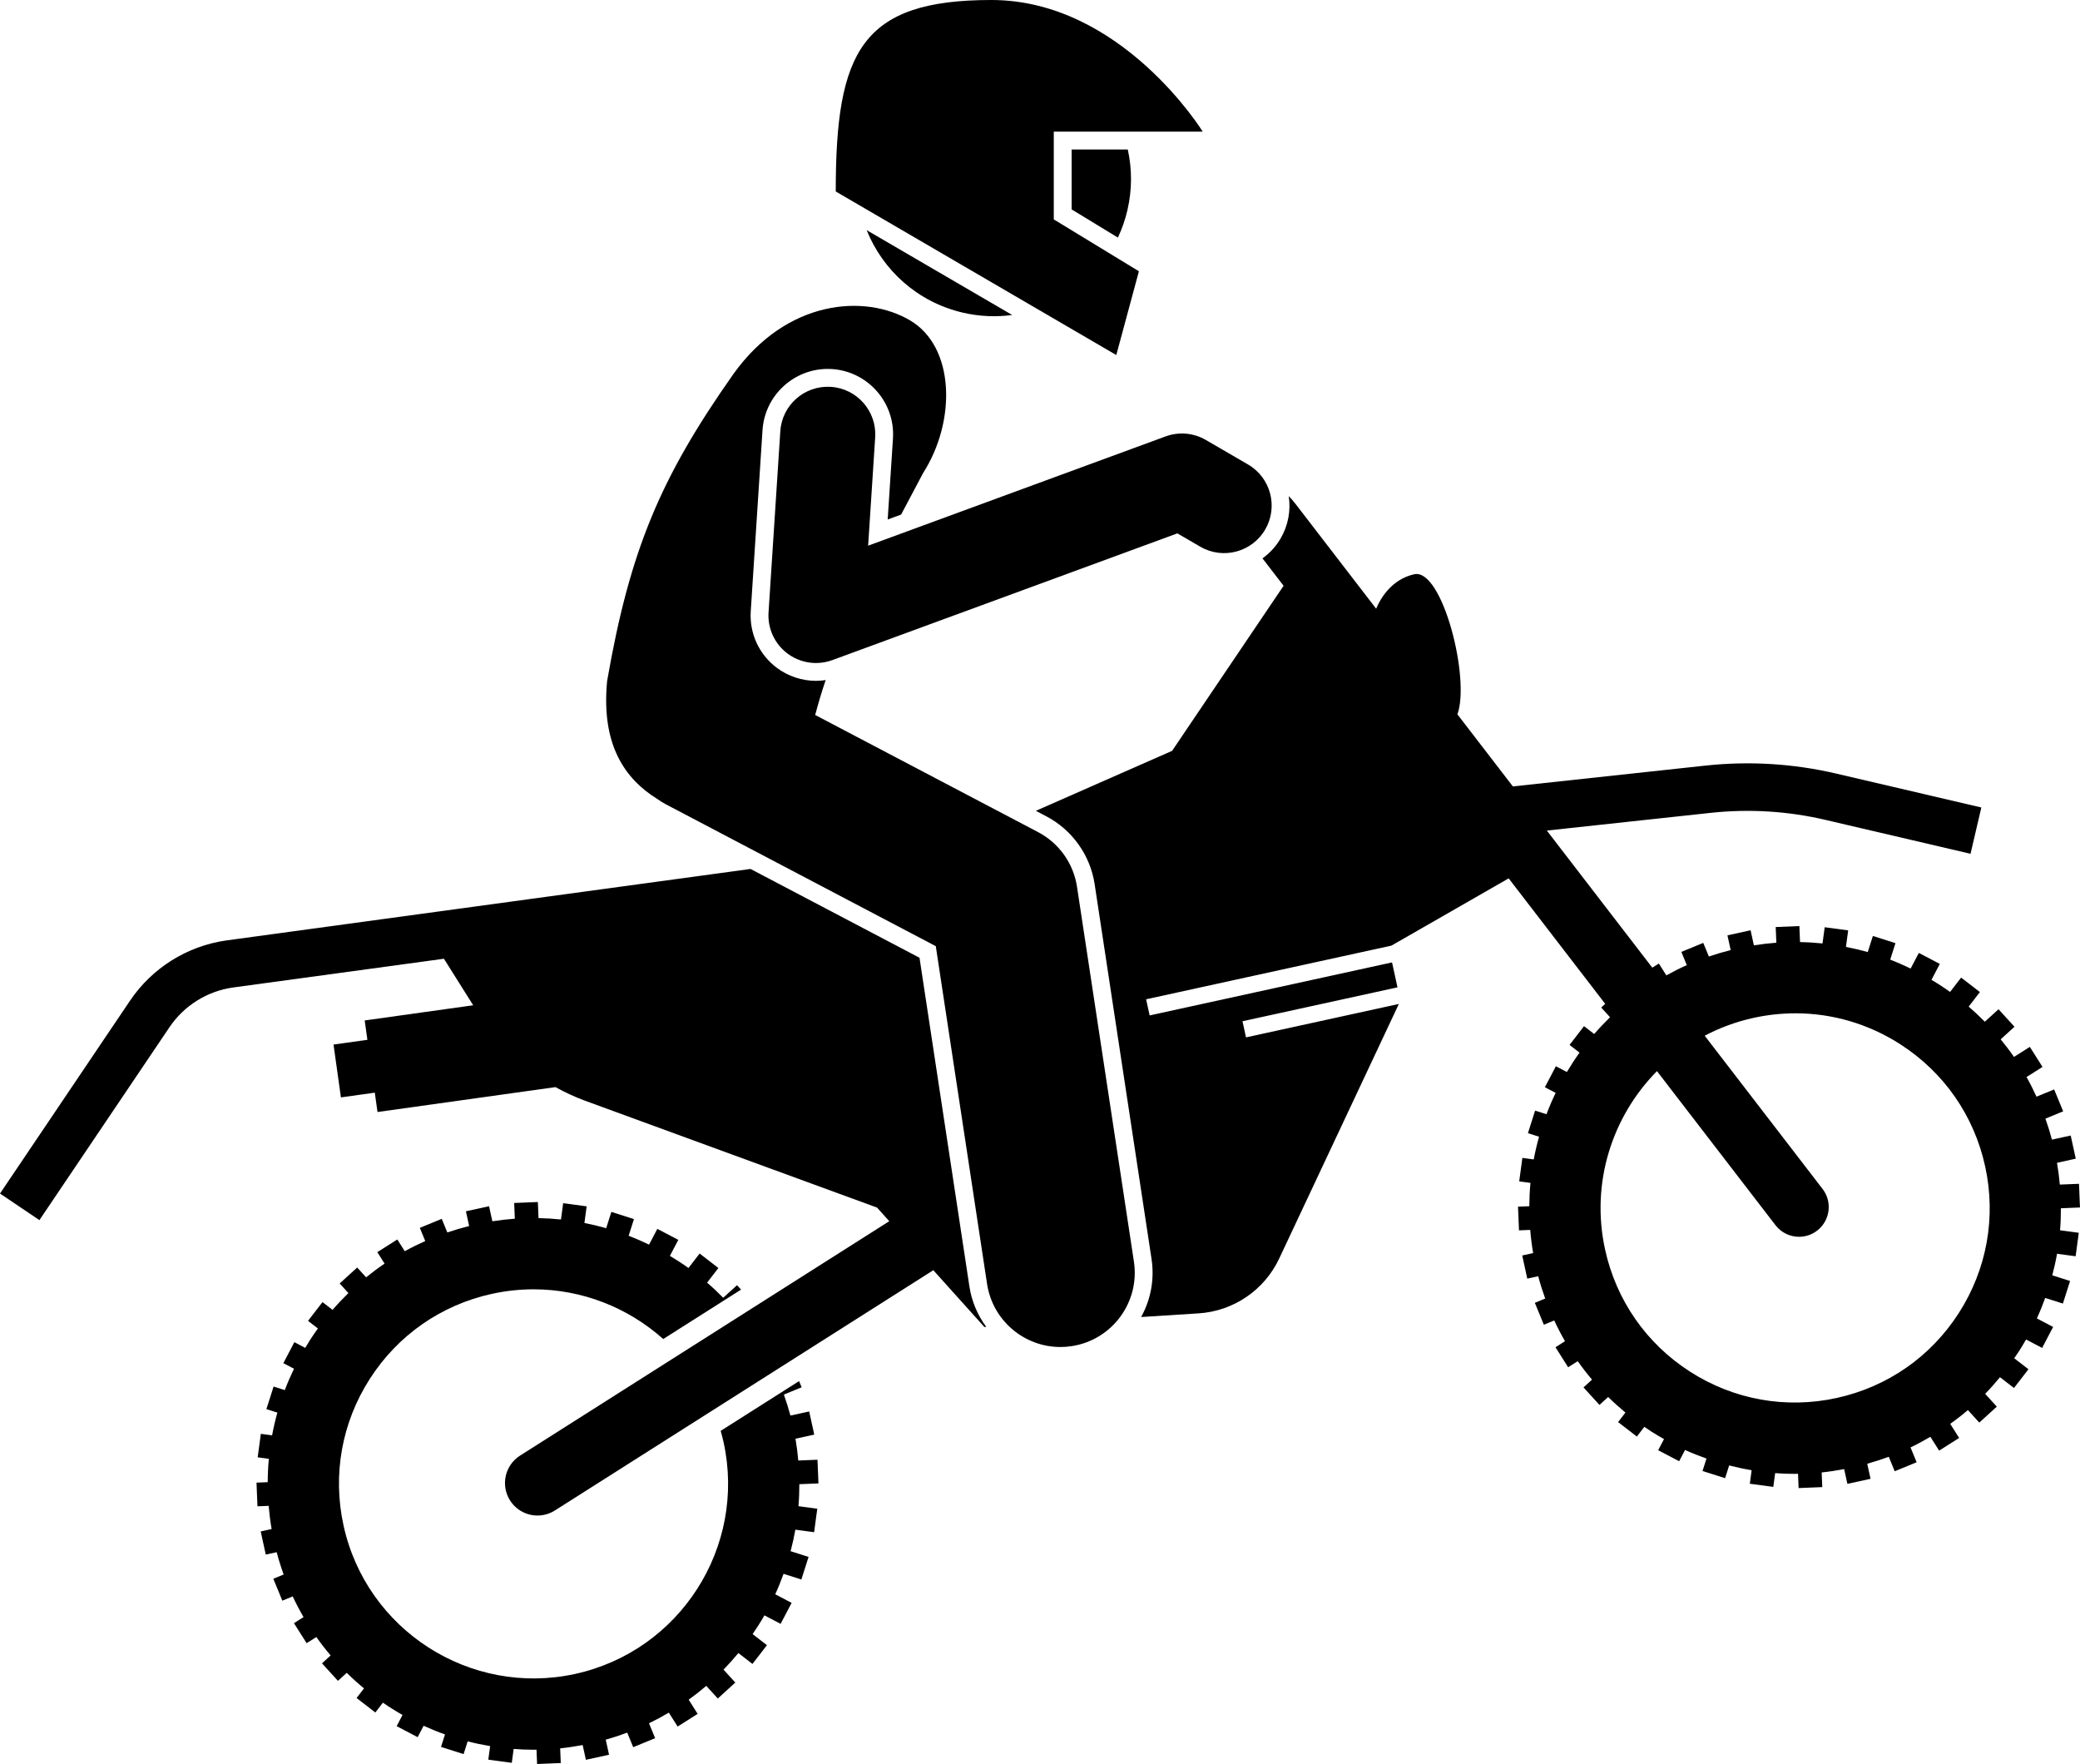 <?xml version="1.0" encoding="utf-8"?>
<!-- Generator: Adobe Illustrator 25.3.1, SVG Export Plug-In . SVG Version: 6.00 Build 0)  -->
<svg version="1.1" id="Layer_1" xmlns="http://www.w3.org/2000/svg" xmlns:xlink="http://www.w3.org/1999/xlink" x="0px" y="0px"
	 viewBox="0 0 350.084 296.876" enable-background="new 0 0 350.084 296.876" xml:space="preserve">
<g>
	<path d="M121.298,240.808c0.179,0.634,0.347,1.274,0.49,1.926c3.856,17.636-7.354,35.123-24.989,38.98
		c-17.635,3.853-35.122-7.353-38.98-24.989c-1.869-8.543-0.299-17.303,4.421-24.666
		c4.72-7.363,12.024-12.447,20.568-14.315c2.348-0.513,4.69-0.76,7.001-0.76c8.175,0,15.916,3.093,21.821,8.366
		l13.097-8.315l-0.681-0.747l-2.325,2.119c-0.871-0.885-1.771-1.738-2.71-2.546l1.9-2.462l-3.157-2.437
		l-1.879,2.435c-1.011-0.725-2.055-1.401-3.123-2.04l1.413-2.696l-3.532-1.851l-1.391,2.653
		c-1.123-0.544-2.268-1.044-3.436-1.494l0.892-2.803l-3.8-1.21l-0.873,2.741c-1.204-0.344-2.427-0.635-3.663-0.878
		l0.376-2.798l-3.952-0.532l-0.369,2.742c-1.25-0.131-2.51-0.208-3.779-0.231l-0.111-2.709l-3.985,0.163
		l0.108,2.646c-1.257,0.09-2.518,0.234-3.782,0.433l-0.554-2.534l-3.896,0.852l0.543,2.481
		c-1.245,0.31-2.47,0.669-3.671,1.079l-0.941-2.289l-3.689,1.516l0.913,2.222
		c-1.177,0.522-2.328,1.092-3.449,1.711l-1.25-1.975l-3.369,2.133l1.221,1.929
		c-1.069,0.723-2.103,1.494-3.106,2.308l-1.505-1.652l-2.948,2.686l1.473,1.617c-0.925,0.901-1.818,1.841-2.668,2.826
		l-1.694-1.308l-2.437,3.157l1.663,1.283c-0.471,0.655-0.929,1.322-1.367,2.006
		c-0.266,0.415-0.513,0.838-0.765,1.26l-1.831-0.96l-1.851,3.532l1.792,0.94
		c-0.57,1.18-1.089,2.378-1.55,3.595l-1.885-0.6l-1.21,3.8l1.844,0.587c-0.353,1.263-0.647,2.54-0.886,3.827
		l-1.893-0.255l-0.532,3.952l1.879,0.253c-0.122,1.304-0.183,2.614-0.189,3.929l-1.888,0.077l0.163,3.985
		l1.884-0.077c0.111,1.301,0.272,2.603,0.497,3.903l-1.837,0.402l0.852,3.896l1.833-0.401
		c0.34,1.28,0.732,2.532,1.175,3.756l-1.737,0.714l1.516,3.689l1.747-0.718c0.558,1.195,1.167,2.356,1.822,3.485
		l-1.611,1.02l2.133,3.369l1.635-1.035c0.758,1.072,1.561,2.105,2.405,3.099l-1.454,1.325l2.686,2.948l1.482-1.351
		c0.93,0.917,1.898,1.791,2.902,2.621l-1.249,1.619l3.157,2.437l1.274-1.651c1.07,0.737,2.171,1.428,3.301,2.069
		l-0.987,1.882l3.532,1.851l1.005-1.917c1.177,0.536,2.376,1.025,3.598,1.459l-0.669,2.1l3.8,1.21l0.683-2.146
		c1.245,0.321,2.507,0.587,3.783,0.8l-0.307,2.281l3.952,0.532l0.314-2.336c1.107,0.084,2.22,0.134,3.341,0.134
		c0.168,0,0.337-0.012,0.505-0.013l0.099,2.414l3.985-0.163l-0.101-2.471c1.259-0.128,2.522-0.32,3.786-0.558
		l0.543,2.485l3.896-0.852l-0.554-2.535c1.232-0.347,2.438-0.743,3.617-1.186l1.007,2.45l3.689-1.516l-1.031-2.509
		c1.143-0.551,2.256-1.148,3.337-1.788l1.481,2.339l3.37-2.133l-1.511-2.386c1.022-0.737,2.011-1.512,2.961-2.327
		l1.939,2.128l2.948-2.686l-1.982-2.175c0.873-0.896,1.704-1.828,2.498-2.791l2.373,1.832l2.437-3.157l-2.411-1.861
		c0.703-1.026,1.37-2.076,1.986-3.157l2.726,1.429l1.851-3.532l-2.756-1.444c0.516-1.125,0.977-2.277,1.399-3.444
		l2.999,0.955l1.21-3.8l-3.023-0.963c0.314-1.193,0.584-2.4,0.799-3.622l3.158,0.425l0.532-3.952l-3.168-0.426
		c0.104-1.224,0.148-2.459,0.15-3.701l3.216-0.131l-0.163-3.985l-3.232,0.132
		c-0.108-1.22-0.261-2.443-0.472-3.669l3.16-0.691l-0.852-3.896l-3.16,0.691
		c-0.319-1.202-0.692-2.377-1.102-3.531l2.991-1.229l-0.428-1.042L121.298,240.808z"/>
	<path d="M28.523,172.877c2.453-3.637,6.351-6.073,10.675-6.683l35.52-4.843l4.925,7.83l-18.262,2.556
		l0.456,3.258l-5.702,0.798l1.245,8.894l5.702-0.798l0.456,3.258l29.954-4.193c1.601,0.888,3.269,1.666,5.005,2.301
		l48.394,17.711l0.722,0.264l2.059,2.29L87.532,244.968c-2.55,1.619-3.304,4.999-1.686,7.549
		c1.265,1.994,3.606,2.89,5.787,2.413c0.608-0.133,1.205-0.373,1.762-0.727l63.692-40.434l2.472,2.749l6.119,6.805
		l0.315-0.02c-1.44-1.96-2.446-4.264-2.829-6.785l-8.401-55.333l-28.442-14.946l-88.223,12.03
		c-6.583,0.928-12.49,4.622-16.209,10.134L0,200.866l6.633,4.473L28.523,172.877z"/>
	<path d="M215.543,90.616c-0.779,1.341-1.832,2.469-3.053,3.355l3.549,4.612l-18.764,27.78l-22.928,10.093
		l1.775,0.933c4.344,2.283,7.378,6.542,8.114,11.395l9.578,63.083c0.518,3.41-0.112,6.811-1.75,9.78
		l9.672-0.615c5.867-0.373,11.066-3.91,13.567-9.231l20.137-42.842l-25.723,5.626l-0.594-2.716l26.088-5.706
		l-0.918-4.196l-40.798,8.924l-0.594-2.716l41.291-9.032l19.731-11.319l16.25,21.121l-0.676,0.616l1.49,1.635
		c-0.929,0.904-1.823,1.842-2.667,2.821l-1.712-1.321l-2.437,3.157l1.682,1.298c-0.759,1.055-1.468,2.144-2.133,3.26
		l-1.85-0.97l-1.852,3.532l1.814,0.951c-0.565,1.173-1.081,2.371-1.543,3.592l-1.914-0.609l-1.21,3.8l1.875,0.597
		c-0.352,1.256-0.657,2.529-0.898,3.82l-1.912-0.257l-0.532,3.952l1.894,0.255
		c-0.124,1.298-0.185,2.608-0.194,3.926l-1.899,0.077l0.163,3.985l1.89-0.077
		c0.108,1.297,0.268,2.599,0.493,3.903l-1.839,0.402l0.852,3.896l1.837-0.402c0.338,1.276,0.735,2.526,1.178,3.755
		l-1.744,0.717l1.516,3.689l1.748-0.718c0.554,1.192,1.157,2.357,1.812,3.491l-1.602,1.014l2.133,3.369
		l1.613-1.021c0.754,1.07,1.555,2.107,2.402,3.108l-1.43,1.303l2.686,2.948l1.462-1.332
		c0.927,0.913,1.899,1.785,2.909,2.619l-1.237,1.602l3.157,2.437l1.263-1.637c0.404,0.278,0.806,0.559,1.221,0.825
		c0.685,0.439,1.386,0.838,2.088,1.237l-0.983,1.875l3.532,1.851l0.992-1.892c1.184,0.541,2.39,1.01,3.608,1.444
		l-0.666,2.091l3.8,1.21l0.682-2.143c1.25,0.321,2.511,0.592,3.783,0.802l-0.306,2.276l3.952,0.532l0.311-2.315
		c1.084,0.08,2.171,0.123,3.262,0.123c0.195,0,0.391-0.013,0.587-0.016l0.098,2.406l3.985-0.163l-0.101-2.468
		c1.263-0.13,2.525-0.323,3.785-0.561l0.543,2.485l3.896-0.852l-0.554-2.534c1.228-0.345,2.437-0.735,3.62-1.178
		l1.004,2.442l3.689-1.516l-1.025-2.495c1.142-0.548,2.255-1.145,3.341-1.786l1.471,2.324l3.37-2.133
		l-1.5-2.369c1.02-0.734,2.015-1.503,2.97-2.323l1.919,2.106l2.948-2.686l-1.961-2.152
		c0.87-0.893,1.699-1.83,2.497-2.799l2.354,1.817l2.437-3.157l-2.394-1.848c0.262-0.382,0.528-0.76,0.779-1.152
		c0.423-0.66,0.826-1.33,1.212-2.006l2.705,1.418l1.851-3.532l-2.737-1.434c0.52-1.132,0.984-2.283,1.405-3.446
		l2.974,0.947l1.21-3.8l-2.996-0.954c0.315-1.199,0.588-2.407,0.801-3.627l3.129,0.421l0.532-3.952l-3.152-0.424
		c0.102-1.229,0.144-2.465,0.143-3.704l3.208-0.131l-0.163-3.985l-3.227,0.132
		c-0.11-1.223-0.263-2.447-0.475-3.669l3.158-0.691l-0.852-3.896l-3.158,0.691
		c-0.318-1.199-0.69-2.375-1.1-3.533l2.987-1.228l-1.516-3.689l-2.97,1.22
		c-0.516-1.126-1.07-2.231-1.676-3.306l2.688-1.702l-2.133-3.37l-2.668,1.689
		c-0.703-1.019-1.455-2.003-2.242-2.961l2.324-2.118l-2.686-2.948l-2.307,2.102
		c-0.868-0.882-1.771-1.733-2.716-2.545l1.888-2.446l-3.157-2.437l-1.866,2.417
		c-0.633-0.453-1.279-0.894-1.939-1.317c-0.392-0.251-0.791-0.484-1.188-0.722l1.404-2.679l-3.532-1.851l-1.38,2.633
		c-1.129-0.548-2.274-1.053-3.437-1.502l0.883-2.774l-3.8-1.21l-0.864,2.714c-1.211-0.346-2.436-0.63-3.669-0.871
		l0.374-2.778l-3.952-0.532l-0.367,2.726c-1.255-0.129-2.516-0.207-3.782-0.228l-0.11-2.695l-3.985,0.163
		l0.108,2.638c-1.26,0.092-2.522,0.242-3.781,0.441l-0.554-2.535l-3.896,0.852l0.543,2.483
		c-1.248,0.311-2.474,0.67-3.671,1.079l-0.942-2.292l-3.689,1.516l0.915,2.227
		c-1.179,0.526-2.323,1.106-3.44,1.725l-1.262-1.994l-1.101,0.697l-17.752-23.073l27.532-2.977
		c6.494-0.703,13.014-0.305,19.375,1.181l24.405,5.702l1.82-7.79l-24.405-5.702
		c-7.241-1.692-14.663-2.144-22.055-1.345l-32.389,3.502l-9.334-12.132c2.199-6.052-2.554-24.604-7.25-23.577
		c-2.916,0.638-5.174,2.834-6.426,5.802l-13.547-17.608c-0.365-0.474-0.755-0.921-1.166-1.345
		C217.277,85.948,216.81,88.437,215.543,90.616z M284.464,230.851c-7.362-4.72-12.446-12.024-14.315-20.567
		c-2.456-11.23,1.203-22.392,8.733-30.021l19.95,25.929c0.985,1.28,2.468,1.952,3.967,1.952
		c1.063,0,2.137-0.338,3.045-1.038c2.188-1.684,2.598-4.823,0.914-7.012l-19.842-25.79
		c2.538-1.334,5.289-2.36,8.223-3.002c2.349-0.514,4.714-0.768,7.061-0.768c6.192,0,12.266,1.766,17.605,5.189
		c7.362,4.72,12.446,12.024,14.315,20.567v0.001c1.869,8.543,0.299,17.303-4.421,24.666
		s-12.024,12.446-20.568,14.315C300.585,237.141,291.826,235.571,284.464,230.851z"/>
	<path d="M157.502,159.235l8.629,56.833c0.94,6.19,6.269,10.626,12.343,10.626c0.624,0,1.257-0.047,1.892-0.144
		c6.826-1.036,11.519-7.409,10.482-14.234l-9.578-63.082c-0.597-3.93-3.025-7.341-6.544-9.19l-22.992-12.082
		l-14.53-7.635c0.516-1.962,1.105-3.924,1.764-5.875c-0.538,0.081-1.082,0.13-1.631,0.13
		c-2.359,0-4.698-0.778-6.587-2.19c-2.99-2.234-4.633-5.794-4.392-9.523l1.981-30.496
		c0.376-5.769,5.201-10.287,10.984-10.287c0.232,0,0.465,0.007,0.699,0.022c6.06,0.394,10.664,5.638,10.271,11.69
		l-0.886,13.629l2.261-0.83c1.308-2.468,2.566-4.819,3.709-7.005c5.579-8.727,5.366-21.215-2.213-25.68
		c-7.58-4.468-20.762-3.539-29.752,9.069c-12.257,17.408-17.392,29.582-21.226,51.616
		c-1.039,10.758,2.998,16.476,8.395,19.838c0.454,0.323,0.925,0.629,1.432,0.895l11.94,6.274L157.502,159.235z"/>
	<path d="M162.048,52.615c2.809,0.654,5.617,0.76,8.315,0.396l-24.495-14.279
		C148.582,45.478,154.428,50.841,162.048,52.615z"/>
	<path d="M180.364,35.239l7.787,4.746c0.681-1.448,1.225-2.987,1.603-4.609c0.81-3.477,0.786-6.954,0.061-10.22
		h-9.451V35.239z"/>
	<path d="M187.883,59.751l3.805-14.098l-14.325-8.729V22.154h25.066c0,0-13.651-22.154-35.582-22.154
		c-21.932,0-26.183,8.727-26.183,32.224L187.883,59.751z"/>
	<path d="M147.301,73.606c0.286-4.409-3.056-8.215-7.465-8.502c-4.418-0.276-8.215,3.056-8.502,7.465l-1.981,30.495
		c-0.175,2.7,1.026,5.307,3.194,6.926c1.402,1.049,3.087,1.592,4.79,1.592c0.928,0,1.861-0.162,2.757-0.491
		l58.067-21.327l3.852,2.239c3.819,2.223,8.717,0.924,10.937-2.896c2.221-3.819,0.925-8.716-2.896-10.937
		l-7.102-4.128c-2.06-1.197-4.545-1.415-6.778-0.593L146.116,91.835L147.301,73.606z"/>
</g>
</svg>
